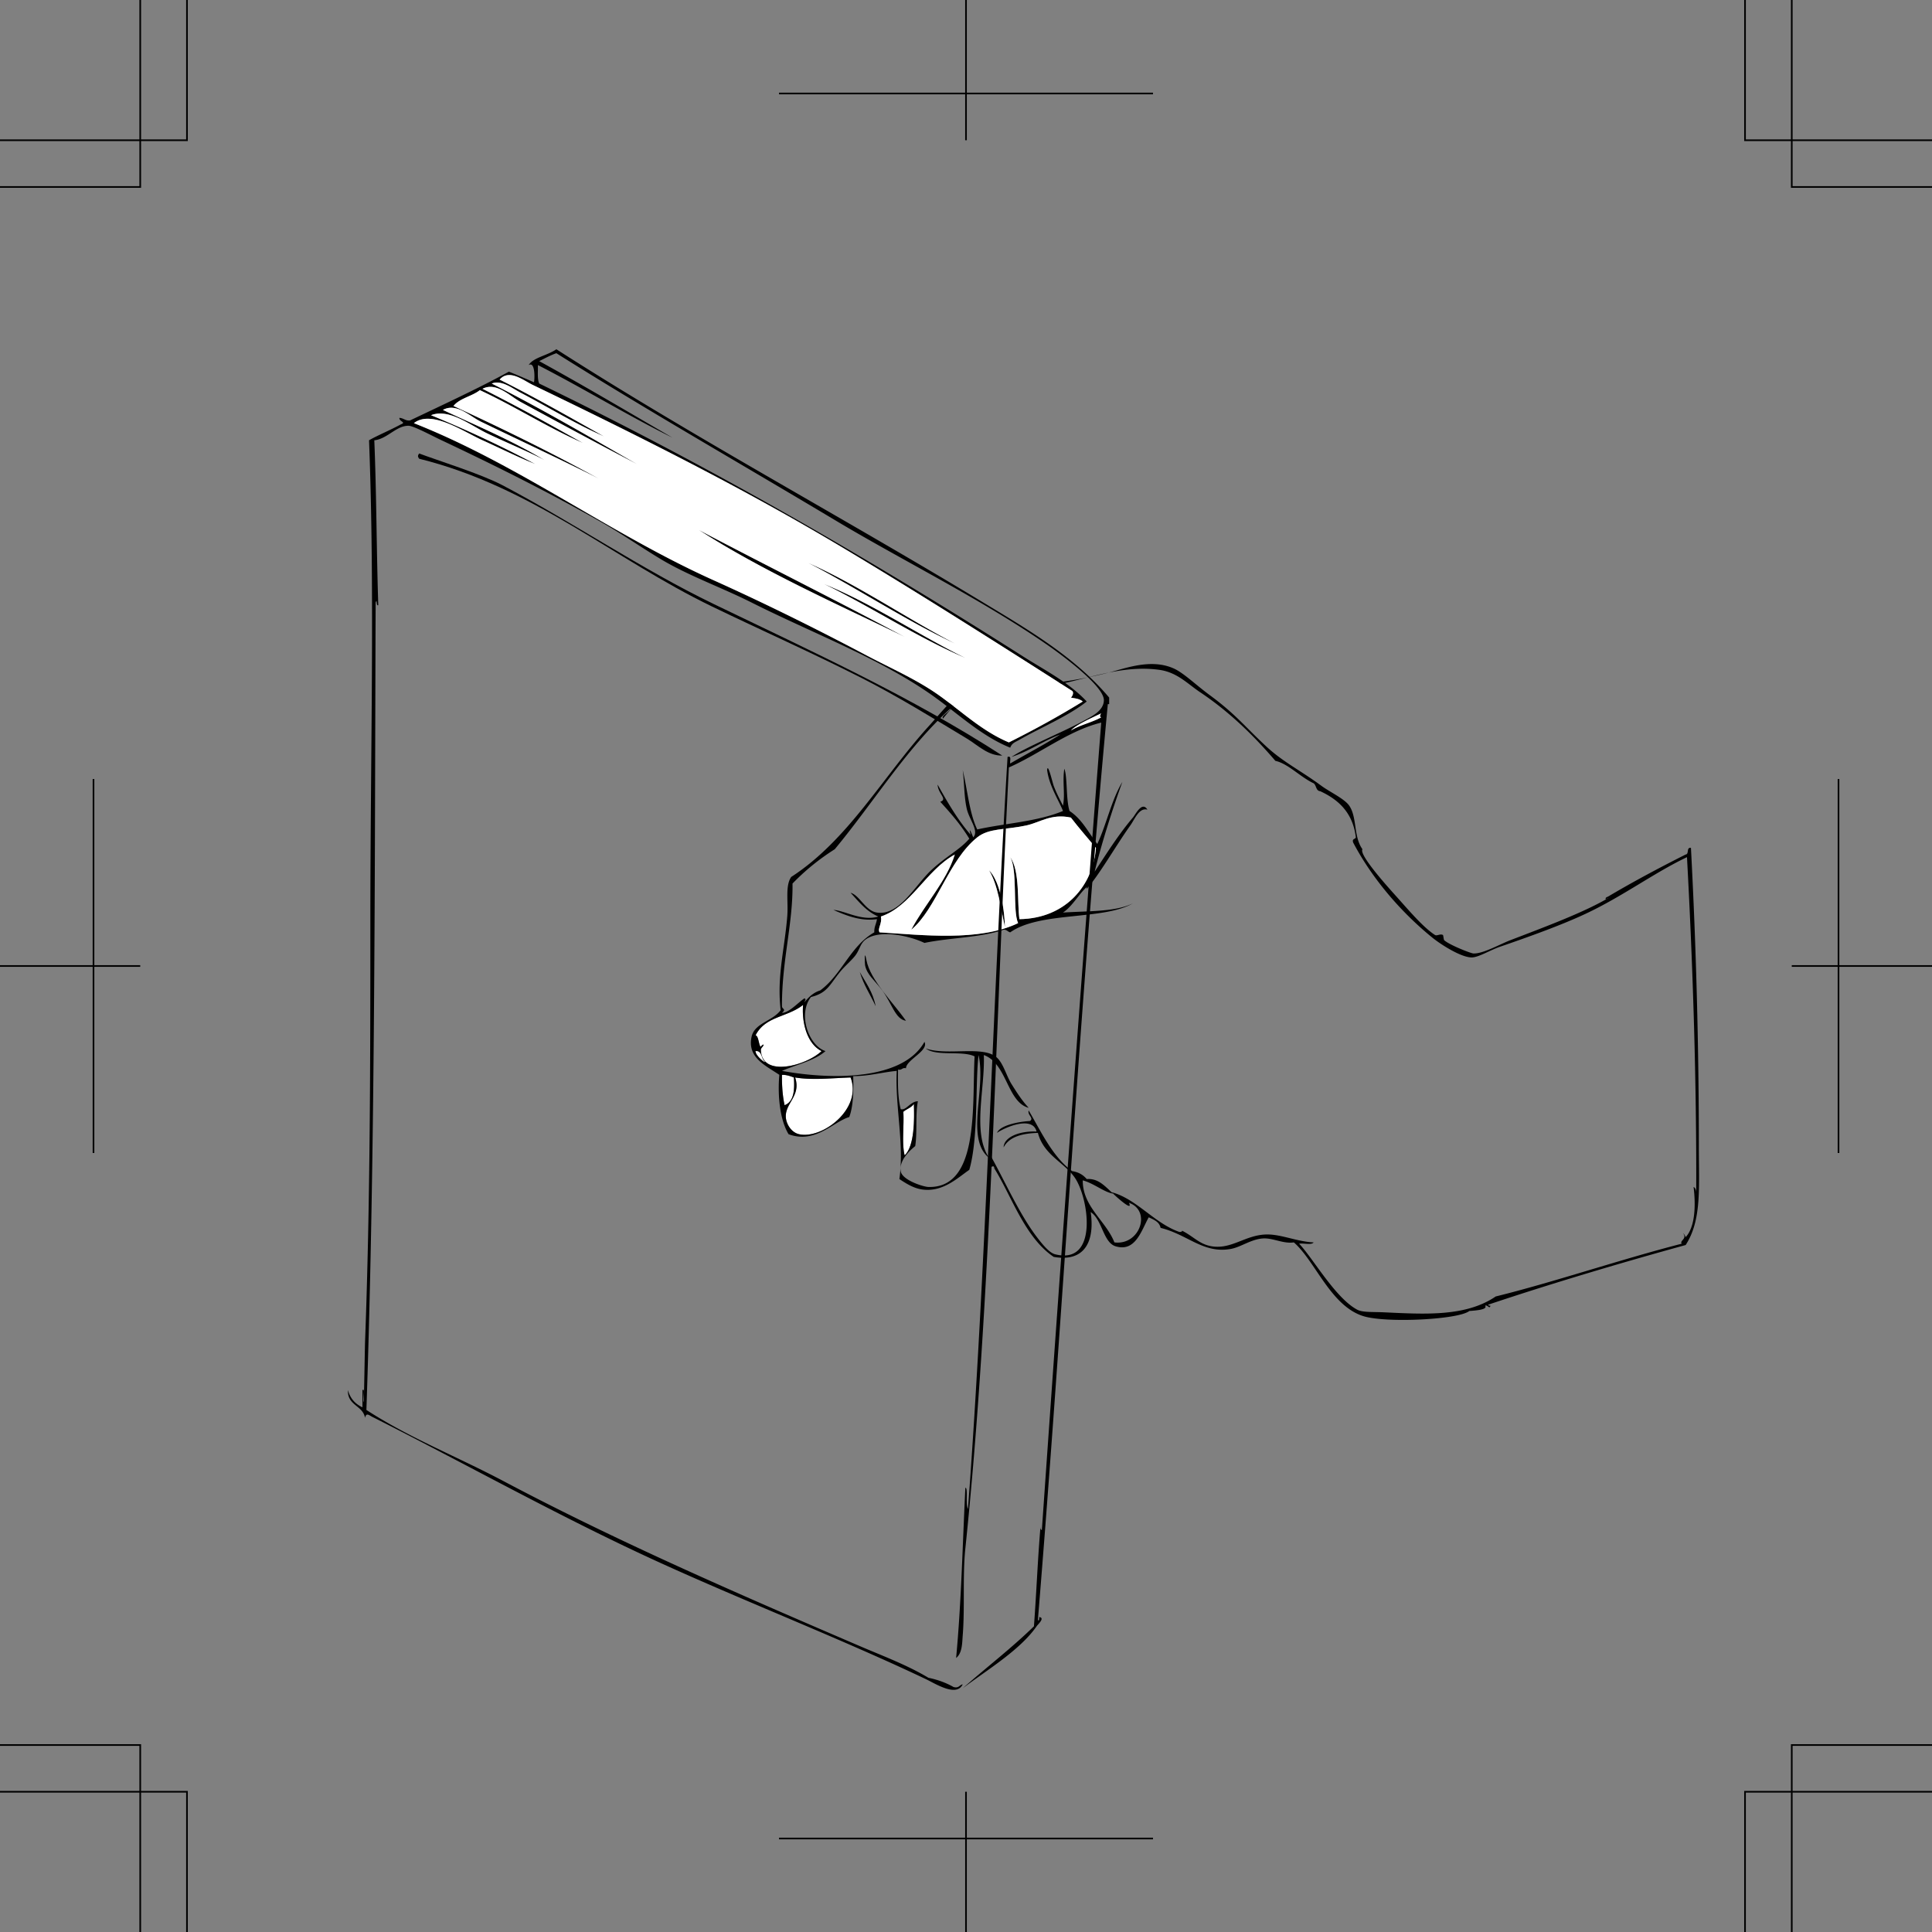 <svg xmlns="http://www.w3.org/2000/svg" width="351.469" height="351.469"><rect width="100%" height="100%" fill="#808080" stroke="none"/><path fill-rule="evenodd" d="M156.414 176.816c1.074 1.965 2.41 3.668 2.883 6.239-.945-2.098-2.2-3.883-2.883-6.239"/><path fill="#fff" fill-rule="evenodd" d="M149.457 191.215c-2.691 2.594-10.906 4.957-11.043-.238-.008-.352.578-.692.48-.961-.007-.024-.624.351-.48.48-.402-.355-.383-2.004-.957-2.16 1.754-3.484 5.758-3.238 8.637-5.52-.27 3.356.793 7.118 3.363 8.399m-7.203 4.32c.894-.015 1.52.242 2.16.48.195 2.434-.05 4.426-1.68 5.04-.363-1.637-.507-3.493-.48-5.52"/><path fill="#fff" fill-rule="evenodd" d="M144.656 196.016c3.164.527 6.817.101 10.078 0 2.188 5.707-5.152 11.265-9.359 10.32-1.434-.324-2.27-1.82-2.398-2.883-.34-2.738 2.824-3.965 1.68-7.437m21.597 4.8c.094 2.813.129 7.641-1.68 9.36-.554-2.16-.078-5.36-.238-7.922.601-.516 1.484-.758 1.918-1.438"/><path fill-rule="evenodd" d="M180.176 210.176c2.68 4.773 5.34 10.887 8.64 15.117.754.969 2.028 2.605 3.121 2.883 7.958 2.008 6.13-10.25 3.598-13.922-1.941-2.82-5.668-4.125-6.719-8.16-2.875.09-5.222.699-6.242 2.64.051-1.953 3.055-3.027 6-2.879-.746-2.984-5.89-.703-7.199.239.48-1.281 3.578-2.02 6-2.16.77-.555-.512-1.07-.238-1.918 2.043 3.422 4.289 8.43 7.918 11.039 1.183.175 2.02.703 2.64 1.441 2.188-.168 3.375 1.402 4.801 2.637-1.512-.168-3.543-1.89-5.52-2.399-.042 4.782 4.184 7.32 5.758 11.282 4.672.586 6.754-5.797 2.641-7.2.898 1.84-2.684-1.421-3.121-1.921 4.504 1.203 7.738 5.62 12.242 7.199.246.086.75-.106.48-.239 2.149 1.055 3.204 2.524 5.52 2.88 3.582.55 6.047-2.055 9.84-2.16 2.687-.075 5.601 1.308 8.64 1.44-.41.551-1.831.087-2.64.239 2.504 2.621 6.582 9.875 10.559 12 .976.523 2.82.39 4.8.48 7.434.34 14.926.852 20.399-2.879 10.844-2.683 22.449-6.667 33.844-9.601-.446-.57 1.07-.863.238-1.918.222.176.363.437.48.719 1.735-1.828 1.852-5.86 1.438-9.121.488.23.52.921.48 1.683.09-20.25-.59-41.808-1.68-61.683-5.917 2.8-11.69 7.14-18.48 10.32-4.371 2.05-10.27 4.168-15.598 6-1.691.582-3.816 1.894-5.039 1.922-1.902.039-5.597-2.301-7.203-3.602-5.496-4.453-10.832-10.52-14.398-17.281-.274-.754.375-.582.48-.957-.535-4.43-3.086-6.832-6.48-8.402-.817-.063-.68-1.079-1.2-1.438-2.437-1.148-4.652-3.582-6.96-4.082-3.805-4.45-8.332-8.914-13.68-12.48-2.277-1.516-4.176-3.63-7.441-4.079-8.25-1.136-15.72 2.98-23.52 3.36-1.531.074-3.016-.445-4.32-.48-5.989-.16-8.367 2.117-11.52 6-.367-.54 1.211-1.18 1.442-1.919-8.164 7.434-14.047 17.153-21.122 25.68a41.258 41.258 0 0 0-7.68 6.238c.09 7.407-1.945 13.973-1.921 22.32.004.536.855.5 0 1.2 1.285 0 2.848-1.793 4.082-2.637.426.172.035.434 0 .719.766-.918 1.598-1.762 2.879-2.16 3.922-2.88 5.496-8.102 9.84-10.563-.055-1.011.37-1.547.48-2.398-3 .418-5.64-.684-7.918-1.68 1.965.074 5.18 2.121 8.16 1.2-2.191-.934-3.535-2.708-5.043-4.32 1.653.44 2.696 3.292 4.801 3.6 4.086.598 6.867-4.87 9.84-7.68 2.602-2.46 5.285-3.776 6.96-5.76-1.67-2.735-3.41-4.641-5.28-6.72 1.414-.453-.438-1.464-.48-3.12 1.808 3.234 3.655 6.425 6 9.12-.43-1.718.179-.246.48.48 1.097-1.233-.746-3.202-1.2-5.28-.488-2.242-.414-4.649-.718-6.961.87 3.605 1.191 7.765 2.64 10.8 5.059-1.128 10.875-1.398 15.598-3.359-.68-1.8-2.512-4.527-2.879-7.441.106-1.489.973 2.281 1.2 2.883.55 1.46 1.269 2.77 1.679 3.597.426-2.097-.125-4.258.242-6.719.586 1.333.281 5.637.957 7.68 2.235 1.45 3.434 3.926 5.043 6 1.696-3.582 2.567-7.996 4.559-11.281-1.64 4.52-3.664 10.734-5.04 16.32 1.946-2.937 4.344-6.789 6.958-9.84.476-.55 1.672-3.07 2.64-1.441-1.5-.426-2.285 1.715-3.117 2.883-2.535 3.535-5.765 9.187-7.922 11.52-.039-.282.055-.426.242-.481-1.32.848-2.761 3.637-4.562 4.8 4.496-.304 9.516-.09 12.719-1.68-5.364 3.122-16.86 1.43-22.317 5.278-.457-.101-.605-.515-1.203-.48-4.152 1.449-9.762 1.437-14.398 2.402-2.926-1.383-8.043-2.398-10.559-.719-1.105.735-1.148 1.778-1.922 2.88-.64.91-1.972 2-2.879 3.12-1.906 2.352-2.304 3.829-5.28 4.559-2.403 3.016-.52 8.793 2.64 9.84-2.055 1.785-5.25 2.43-7.922 3.601 9.539 1.735 22.09 1.59 25.922-5.28.84 1.636-3.309 3.237-3.36 4.8-.734-.176-.707.414-1.441.238-.055 2.614-.04 5.16.48 7.2.97.328 1.739-1.403 3.122-1.438-.465 2.418-.09 5.672-.48 8.16-.868.715-2.942 2.508-2.642 4.559.239 1.633 4.133 2.855 5.04 2.879 9.316.25 7.93-14.836 8.402-23.758-2.32-1.117-6.95.066-8.883-1.442 3.941 1.403 10.469-.625 12.961 1.68 1.168 1.082 1.742 3.371 2.64 4.8.958 1.52 1.817 2.9 3.122 4.321-3.934-1.031-3.926-8.074-8.16-9.601.238 6.18-2.133 14.05.96 18.722-4.382-3.52-.5-12.504-1.921-18.722-.625 5.476.004 15.043-1.68 20.882-2.195 1.52-4.75 4.008-8.399 3.598-1.636-.184-3.027-1.062-4.32-1.918.918-6.348-.812-13.371-.48-19.68-2.703.254-4.973.946-7.922.957.062 2.786.02 5.461-.719 7.442-2.922.851-6.164 4.937-11.039 3.12-1.578-2.581-2.02-7.042-1.68-10.8-2.496-1.695-5.89-3.137-5.043-6.96.551-2.466 3.801-2.805 5.282-4.802-.711-6.128.718-11.105 1.199-17.039.222-2.71-.406-5.582.722-7.199 10.34-6.683 16.708-18.273 24.958-27.36 1.5-1.652 2.984-3.437 4.562-5.042 3.281-3.34 7.55-2.528 14.16-2.637 4.461-.078 9.863-1.05 14.16-2.16 3.145-.816 7.684-2.55 11.758-.723 1.793.805 4.059 3.02 6.48 4.801 4.794 3.524 6.383 5.707 10.32 9.36 3.118 2.894 6.263 4.386 10.08 7.203 1.503 1.105 4.175 2.332 5.042 3.597 1.457 2.14.75 5.61 2.398 7.922-.668.973 4.36 6.574 6 8.399 2.364 2.625 5.028 5.808 7.2 7.199.347.222.937-.27 1.441 0 .074.039.133.867.238.96 1.043.91 4.852 2.376 5.282 2.4 1.703.105 4.812-1.665 6.718-2.4 6.223-2.398 13.774-5.179 18.243-7.921-.196.047-.239.242-.48.242-.56.48-.56-.105 0-.242 4.565-2.711 9.315-5.238 14.16-7.68.663-.055.085-1.351.96-1.2a1033.746 1033.746 0 0 1 1.438 54.243c0 7.61.539 13.461-2.399 18-11.426 3.137-24.254 6.942-35.761 10.797-.368.129-.016.25.242.242-.16.719-.516-.23-.961 0 .527.746-1.864.875-2.88.961-1.948 1.567-14.991 2.219-19.202.957-6-1.797-8.809-10.05-12.719-13.437-1.887.285-3.754-.801-5.52-.723-2.246.105-4.066 1.586-6 1.922-4.972.863-7.777-2.621-12.718-3.84-.239-1.035-.965-1.371-2.16-1.922-1.364 2.442-2.41 6.34-6 5.281-2.297-.675-2.434-4.847-4.563-6.238.723 4.883-.758 9.203-6.719 8.16-5.273-3.539-7.707-11.156-10.8-16.082-.075-.949-.743.18-.958-.48.278-.758-.152-1.055.239-1.918zm5.281-42.961c8.582-.137 13.406-6.32 13.918-12.961-1.531-1.828-3.094-3.621-4.559-5.52-3.59-.78-5.636.91-8.16 1.442-3.918.824-6.761.469-8.879 2.16-5.242 4.184-7.46 13.047-12 16.797 2.434-4.602 6.465-8.895 7.918-13.68-5.242 2.887-7.949 9.426-13.441 11.281.27 1.258-.672 2.211-.238 2.88 7.703.464 18.097 1.722 25.199-1.68-1.027-2.239-.05-9.625-1.438-12 1.801 2.437 1.243 8.25 1.68 11.28zm-39.363 15.601c-2.88 2.282-6.883 2.036-8.637 5.52.574.156.555 1.805.957 2.16-.144-.129.473-.504.48-.48.098.27-.488.609-.48.96.137 5.196 8.352 2.833 11.043.239-2.57-1.281-3.633-5.043-3.363-8.399zm-6.957 10.317c-.727-.473-.43-1.969-1.68-1.918.035.926 1.918 2.293 1.68 1.918zm3.597 7.922c1.63-.614 1.875-2.606 1.68-5.04-.64-.238-1.266-.495-2.16-.48-.027 2.027.117 3.883.48 5.52zm.243 2.398c.128 1.063.964 2.559 2.398 2.883 4.207.945 11.547-4.613 9.36-10.32-3.262.101-6.915.527-10.079 0 1.145 3.472-2.02 4.699-1.68 7.437zm21.359-1.2c.16 2.563-.316 5.763.238 7.923 1.809-1.719 1.774-6.547 1.68-9.36-.434.68-1.317.922-1.918 1.438"/><path fill-rule="evenodd" d="M179.938 158.336c1.738 1.7 2.765 6.191 2.878 10.32-.8-3.597-1.23-7.57-2.879-10.32m-15.121 27.359c-1.941-.23-2.613-3.261-4.32-5.52-1.465-1.94-2.746-2.788-3.121-4.562-.055-.265-.18-3.218.242-.957.672 3.614 4.875 7.742 7.2 11.04"/><path fill="#fff" fill-rule="evenodd" d="M137.457 191.215c1.25-.05.953 1.445 1.68 1.918.238.375-1.645-.992-1.68-1.918m46.32-35.281c1.387 2.375.41 9.761 1.438 12-7.102 3.402-17.496 2.144-25.2 1.68-.433-.669.508-1.622.239-2.88 5.492-1.855 8.2-8.394 13.441-11.28-1.453 4.784-5.484 9.077-7.918 13.679 4.54-3.75 6.758-12.613 12-16.797 2.118-1.691 4.961-1.336 8.88-2.16 2.523-.531 4.57-2.223 8.16-1.442 1.464 1.899 3.027 3.692 4.558 5.52-.512 6.64-5.336 12.824-13.918 12.96-.437-3.03.121-8.843-1.68-11.28zm-.96 12.722c-.114-4.129-1.141-8.62-2.88-10.32 1.649 2.75 2.079 6.723 2.88 10.32"/><path fill-rule="evenodd" d="M76.254 82.496c3.273 1.238 11.234 3.715 15.121 5.758 12.852 6.758 25.441 15.344 38.402 21.601 18.286 8.825 36.325 17.083 52.559 27.598-2.586.07-4.469-1.91-6.48-3.117-6.22-3.742-12.54-7.656-19.2-11.043-8.816-4.477-17.965-8.54-27.12-12.957-17.794-8.59-32.63-21.777-53.282-26.883-.277-.351-.277-.601 0-.957"/><path fill-rule="evenodd" d="M201.777 128.094h-.242c-5.156 54.601-8.18 111.344-12.719 166.562.184.438.258-.144.239-.48 1.105.148-.22 1.3-.48 1.68-3.009 4.359-9.231 8.081-13.438 11.277 4.289-3.785 8.87-7.285 12.957-11.278.48-6.492.68-12.144 1.203-18.242-.02.34-.043.68.238.723 3.418-49.02 7.063-98.973 10.8-146.883-5.92 1.442-11.136 5.664-16.8 8.16-2.457 47.328-3.2 96.711-7.918 142.082-.523 5.024-.07 10.711-.48 15.84-.106 1.328-.074 3.219-1.2 4.078.938-9.937 1.172-20.586 1.68-30.957.531-.047 0 3.031.477 3.84 3.273-43.617 4.511-92.601 7.203-136.8.805-.247.371.745.48 1.199 3.028-1.774 6.188-3.41 9.118-5.282-3.153 1.168-5.602 3.04-8.88 4.082 2.848-1.89 8.852-4.28 12.962-6.48 1.617-.867 3.824-1.906 3.84-3.84.015-2.676-8.239-8.64-10.32-10.082-11.88-8.223-26.25-15.29-38.403-22.559-17.563-10.507-34.989-20.464-50.88-30.48-1.124.394-2.1.937-3.12 1.441 8.215 4.508 16.191 9.25 24.242 13.918-7.777-3.82-16.27-9.008-24.48-13.199.027 1.172-.13 2.531.238 3.36 30.777 14.886 60 31.824 88.082 49.68 3.93 2.5 8.297 4.694 11.52 8.16-3.329 2.656-8.473 4.788-12.239 6.96-.746.43-1.352.574-1.68 1.442-5.465-2.211-9.726-6.438-14.64-9.84-9.543-6.606-21.414-11.035-32.403-16.563-5.488-2.758-11.515-4.886-16.558-7.918-3.59-2.156-6.992-4.558-10.801-6.718-9.172-5.211-18.688-10-29.04-14.883-1.882-.887-5.07-2.617-6-2.64-2.233-.048-3.901 2.41-6.241 2.64.406 9.836.398 20.082.722 30-.445.226-.148-1.375-.48-.48-.18 49.343-.05 98.988-1.68 146.882 7.785 5.063 16.602 8.531 24.961 12.957 20.578 10.902 42.375 20.383 64.797 30 4.27 1.832 8.57 3.422 12.48 5.762 1.723.36 3.239.922 4.563 1.68 1.008.289 1.05-.387 1.68-.48-1.13 2.374-4.985-.134-6.723-.962-15.25-7.246-32.644-14.02-48.238-21.117-18.051-8.219-35.586-18.106-52.559-26.64-.617-.368-1.02-.657-1.203.238-.418-2.301-3.23-2.207-3.117-5.04.414 1.508 1.324 2.516 2.64 3.122v-3.121c.602-.547-.054 1.949.239 2.16.035.023.195-9.852.238-11.04.95-25.296.961-51.593.961-76.562 0-30.426.832-59.64-.238-87.36 1.289-.761 3.937-1.882 5.758-2.878 1.113-.422-.29-.5-.239-1.2.762.036 1.055.544 1.918.481 6.059-2.902 12.207-5.715 18-8.883 1.551.61 3.051 1.274 4.563 1.922.148-.547.25-3.87-.961-3.12.851-1.4 3.351-1.708 5.039-2.88 24.77 15.899 51.68 30.348 77.281 45.84 8.39 5.078 16.922 10 23.281 17.52v1.199zm-6.96-1.2c.34-.292.546-.914.238-1.199-13.407-8.558-27.758-17.687-41.52-25.922-18.074-10.812-37.035-20.324-56.64-29.757-1.668-.805-4.258-2.957-6-.961 6.503 3.257 12.703 6.816 18.96 10.32-5.16-2.234-10.308-5.41-15.12-7.922-1.575-.82-3.477-2.39-5.278-1.68 9.078 4.602 17.711 9.649 26.398 14.641-6.921-3.582-14.417-7.633-21.12-11.281-2.067-1.121-4.442-3.7-6.958-2.399 6.239 3.121 12.25 6.47 18.239 9.84-6.563-2.875-12.27-6.61-18.72-9.597-1.429 1.128-3.66 1.46-4.8 2.878 9.031 4.168 17.89 8.508 26.399 13.2-6.84-3.43-14.458-6.989-21.36-10.32-2.101-1.016-4.5-3.524-6.96-2.16 6.273 2.929 12.745 5.655 18.48 9.12-3.203-1.644-6.805-3.125-10.32-4.8-3.15-1.5-7.005-4.657-10.32-3.36a213.227 213.227 0 0 1 18.96 8.88c-2.844-1.095-6.09-2.731-9.598-4.321-3.55-1.606-9.28-5.61-12.48-3.117 19.16 7.574 35.652 20.093 54.48 28.558 9.414 4.235 18.805 8.895 27.84 13.68 4.543 2.406 9.309 4.46 13.438 7.441 4.093 2.953 7.758 6.43 12.48 8.399 4.645-2.317 9.133-4.785 13.442-7.442-.688-.578-1.61-.554-2.16-.718zm0 6c1.636-1.003 3.82-1.46 5.519-2.398-.375-.062-.168-.527 0-.723-1.844.88-4.617 2.102-5.52 3.122"/><path fill-rule="evenodd" d="M127.137 96.414c12.406 6.55 25.082 12.836 37.437 19.441-12.133-5.867-26.012-12.066-37.437-19.44m19.918 5.999c8.89 3.914 17.699 9.98 26.64 14.64-8.75-4.05-17.672-10.007-26.64-14.64m28.562 17.281c-8.492-3.59-17.02-9.222-25.68-13.441 8.61 3.473 17.051 9.187 25.68 13.441"/><path fill="#fff" fill-rule="evenodd" d="M200.336 129.773c-.168.196-.375.66 0 .723-1.7.938-3.883 1.395-5.52 2.399.903-1.02 3.676-2.243 5.52-3.122m-3.359-2.16c-4.309 2.657-8.797 5.125-13.442 7.442-4.722-1.97-8.387-5.446-12.48-8.399-4.13-2.98-8.895-5.035-13.438-7.441-9.035-4.785-18.426-9.445-27.84-13.68-18.828-8.465-35.32-20.984-54.48-28.558 3.2-2.493 8.93 1.511 12.48 3.117 3.508 1.59 6.754 3.226 9.598 4.32a213.226 213.226 0 0 0-18.96-8.879c3.315-1.297 7.17 1.86 10.32 3.36 3.515 1.675 7.117 3.156 10.32 4.8-5.735-3.465-12.207-6.191-18.48-9.12 2.46-1.364 4.859 1.144 6.96 2.16 6.902 3.331 14.52 6.89 21.36 10.32-8.508-4.692-17.368-9.032-26.399-13.2 1.14-1.418 3.371-1.75 4.8-2.878 6.45 2.988 12.157 6.722 18.72 9.597-5.989-3.37-12-6.719-18.239-9.84 2.516-1.3 4.891 1.278 6.957 2.399 6.704 3.648 14.2 7.699 21.121 11.281-8.687-4.992-17.32-10.039-26.398-14.64 1.8-.712 3.703.859 5.277 1.68 4.813 2.51 9.961 5.687 15.121 7.921-6.257-3.504-12.457-7.063-18.96-10.32 1.742-1.996 4.332.156 6 .96 19.605 9.434 38.566 18.946 56.64 29.758 13.762 8.235 28.113 17.364 41.52 25.922.308.285.101.907-.239 1.2.551.164 1.473.14 2.16.718zm-32.403-11.758c-12.355-6.605-25.031-12.89-37.437-19.44 11.426 7.374 25.304 13.573 37.437 19.44zm9.121 1.2c-8.941-4.66-17.75-10.727-26.64-14.64 8.968 4.632 17.89 10.589 26.64 14.64zm-23.757-10.801c8.66 4.219 17.187 9.851 25.68 13.441-8.63-4.254-17.071-9.968-25.68-13.441"/><path fill="none" stroke="#000" stroke-width=".3" d="M0 317.453h25.512v34.016"/><path fill="none" stroke="#000" stroke-width=".3" d="M34.016 351.469v-25.512H0M0 34.016h25.512V0"/><path fill="none" stroke="#000" stroke-width=".3" d="M34.016 0v25.512H0m351.469 8.504h-25.512V0"/><path fill="none" stroke="#000" stroke-width=".3" d="M317.453 0v25.512h34.016m0 291.941h-25.512v34.016"/><path fill="none" stroke="#000" stroke-width=".3" d="M317.453 351.469v-25.512h34.016M0 175.734h25.512m-8.504-34.015v68.031m334.461-34.016h-25.512m8.503 34.016v-68.031M141.719 17.008h68.031M175.734 0v25.512M209.75 334.46h-68.031m34.015 17.009v-25.512"/></svg>
